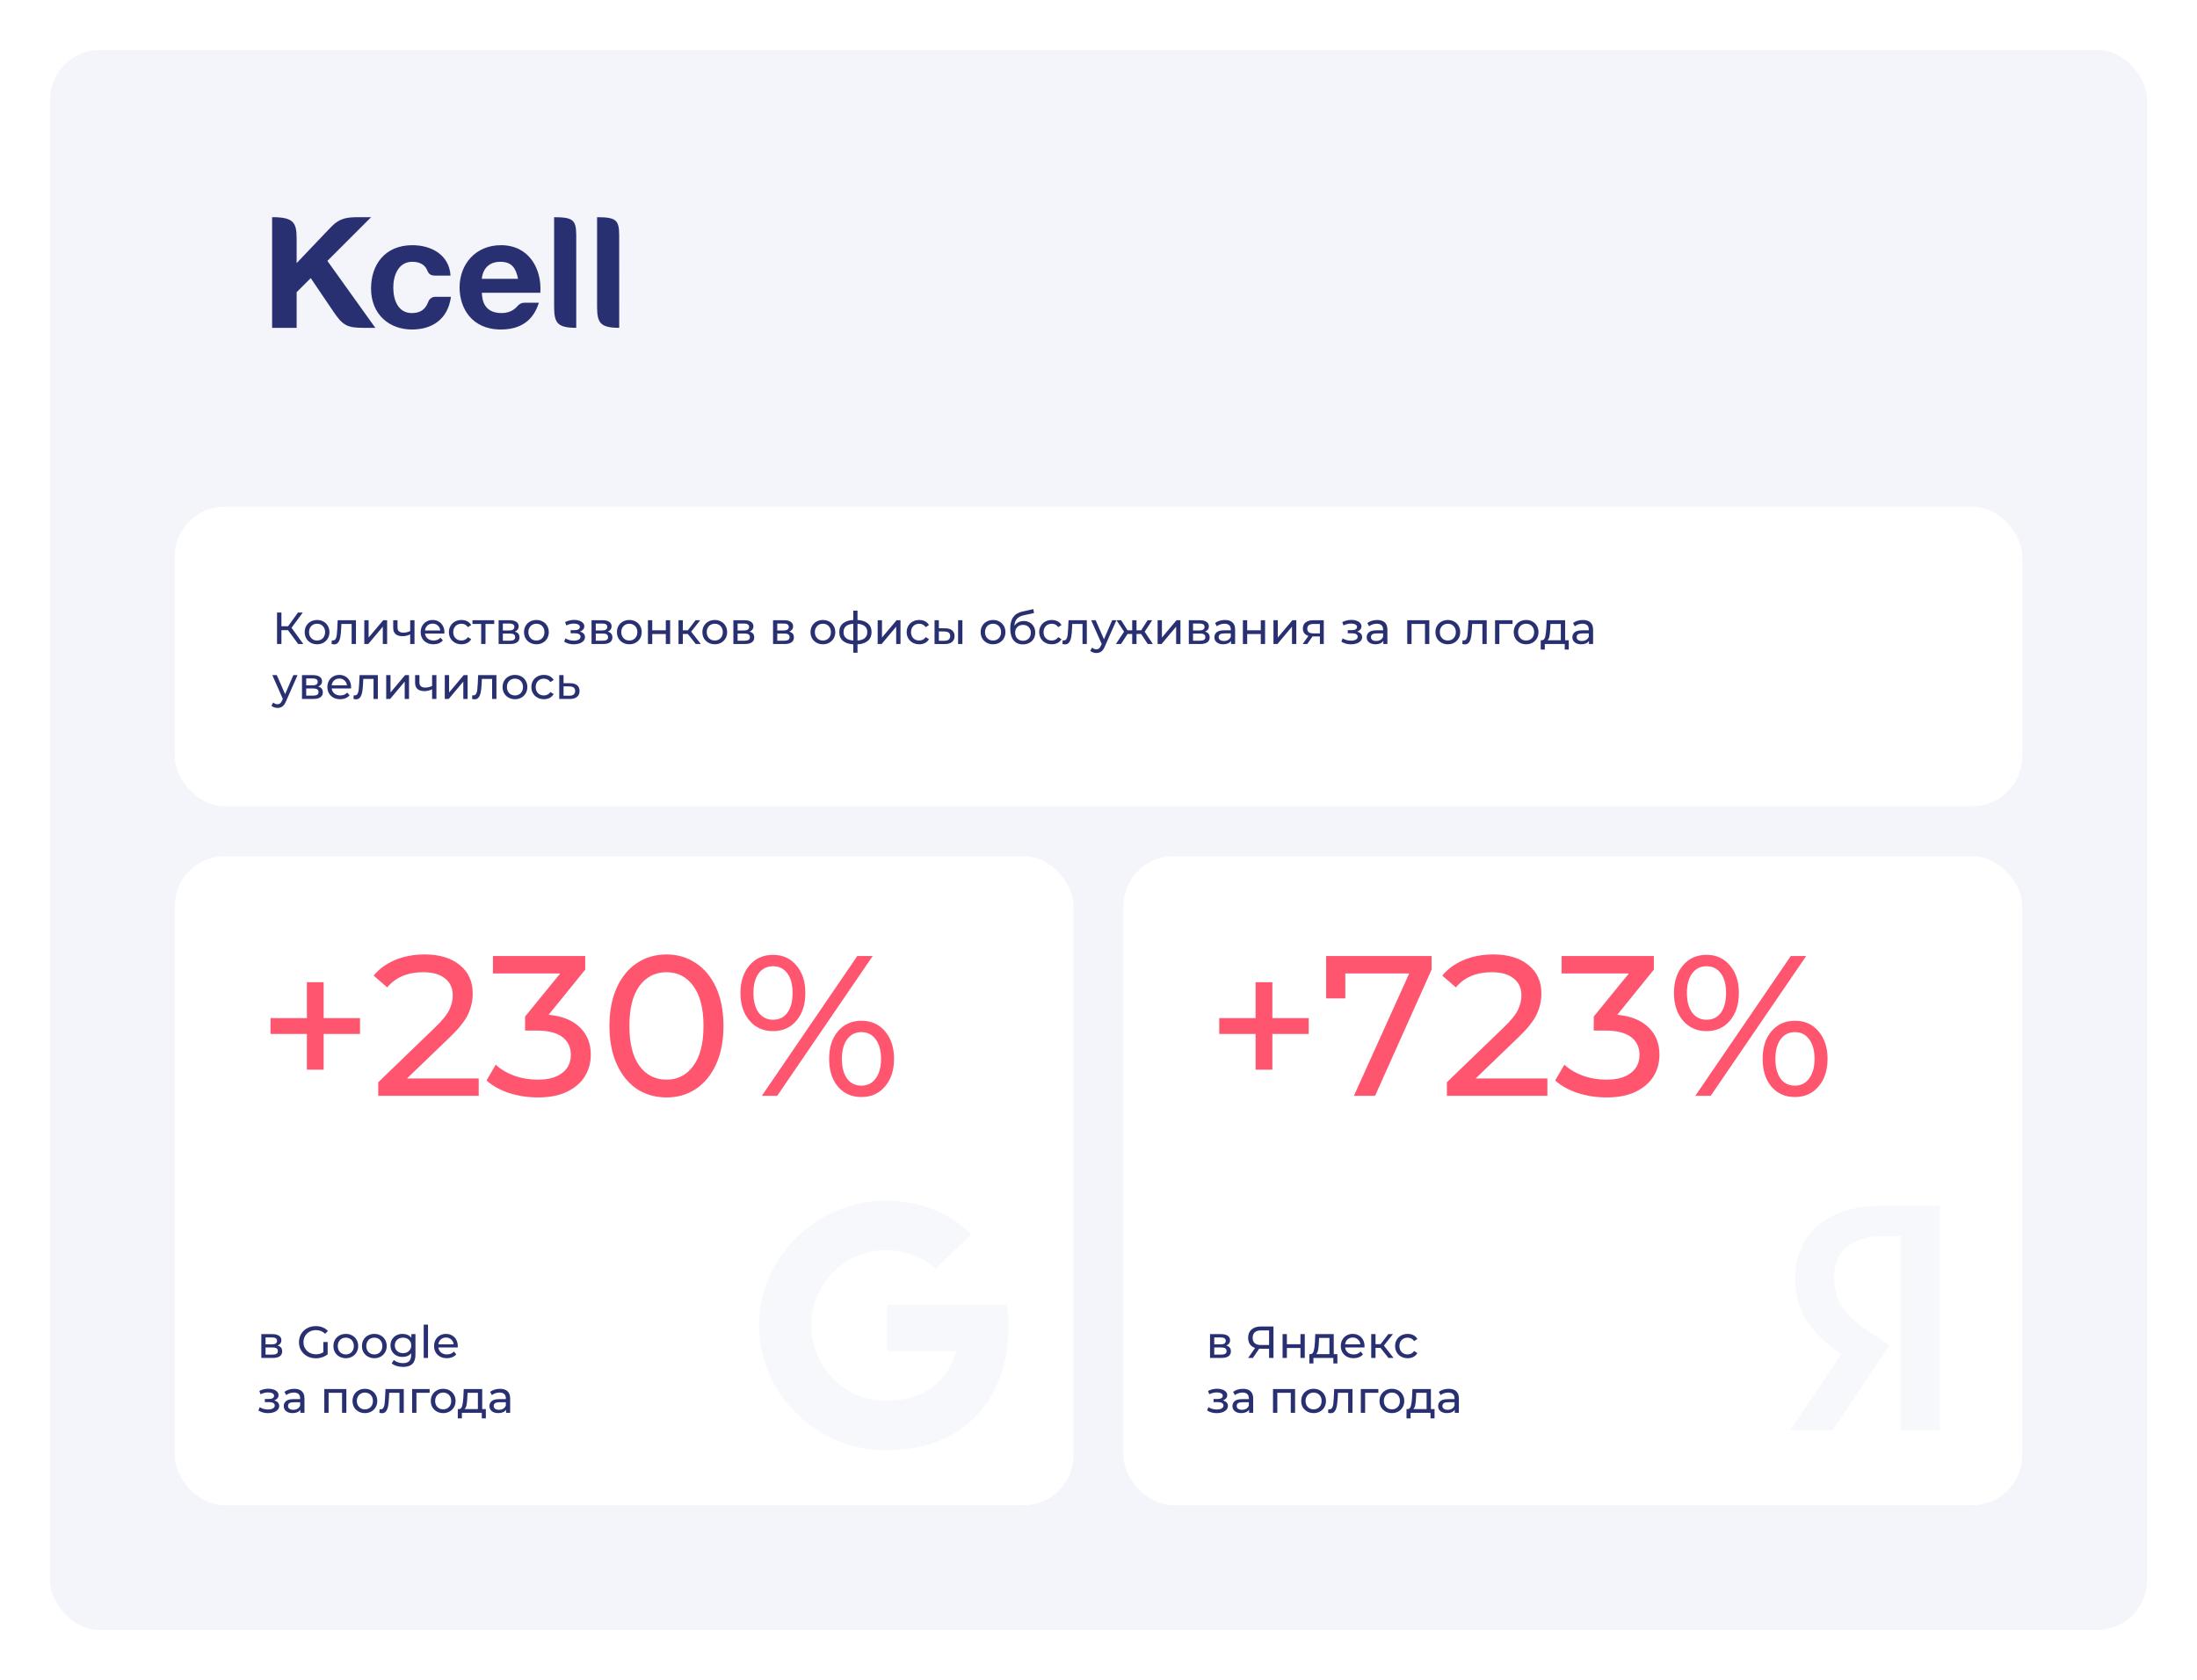 <?xml version="1.0" encoding="UTF-8"?> <svg xmlns="http://www.w3.org/2000/svg" width="880" height="673" viewBox="0 0 880 673" fill="none"><g filter="url(#filter0_d_3998_6159)"><rect x="19" y="19" width="840" height="633" rx="20" fill="#F4F5FA"></rect><rect x="69" y="202" width="740" height="120" rx="20" fill="white"></rect><path d="M114.354 251.456H111.726V257H109.962V244.4H111.726V249.872H114.39L118.35 244.4H120.276L115.776 250.502L120.492 257H118.44L114.354 251.456ZM126.012 257.108C125.064 257.108 124.212 256.898 123.456 256.478C122.7 256.058 122.106 255.482 121.674 254.75C121.254 254.006 121.044 253.166 121.044 252.23C121.044 251.294 121.254 250.46 121.674 249.728C122.106 248.984 122.7 248.408 123.456 248C124.212 247.58 125.064 247.37 126.012 247.37C126.96 247.37 127.806 247.58 128.55 248C129.306 248.408 129.894 248.984 130.314 249.728C130.746 250.46 130.962 251.294 130.962 252.23C130.962 253.166 130.746 254.006 130.314 254.75C129.894 255.482 129.306 256.058 128.55 256.478C127.806 256.898 126.96 257.108 126.012 257.108ZM126.012 255.596C126.624 255.596 127.17 255.458 127.65 255.182C128.142 254.894 128.526 254.498 128.802 253.994C129.078 253.478 129.216 252.89 129.216 252.23C129.216 251.57 129.078 250.988 128.802 250.484C128.526 249.968 128.142 249.572 127.65 249.296C127.17 249.02 126.624 248.882 126.012 248.882C125.4 248.882 124.848 249.02 124.356 249.296C123.876 249.572 123.492 249.968 123.204 250.484C122.928 250.988 122.79 251.57 122.79 252.23C122.79 252.89 122.928 253.478 123.204 253.994C123.492 254.498 123.876 254.894 124.356 255.182C124.848 255.458 125.4 255.596 126.012 255.596ZM141.577 247.46V257H139.849V248.972H135.745L135.637 251.096C135.577 252.38 135.463 253.454 135.295 254.318C135.127 255.17 134.851 255.854 134.467 256.37C134.083 256.886 133.549 257.144 132.865 257.144C132.553 257.144 132.199 257.09 131.803 256.982L131.911 255.524C132.067 255.56 132.211 255.578 132.343 255.578C132.823 255.578 133.183 255.368 133.423 254.948C133.663 254.528 133.819 254.03 133.891 253.454C133.963 252.878 134.029 252.056 134.089 250.988L134.251 247.46H141.577ZM144.918 247.46H146.646V254.408L152.496 247.46H154.062V257H152.334V250.052L146.502 257H144.918V247.46ZM165.03 247.46V257H163.302V253.148C162.27 253.628 161.244 253.868 160.224 253.868C159.036 253.868 158.118 253.592 157.47 253.04C156.822 252.488 156.498 251.66 156.498 250.556V247.46H158.226V250.448C158.226 251.108 158.43 251.606 158.838 251.942C159.258 252.278 159.84 252.446 160.584 252.446C161.424 252.446 162.33 252.236 163.302 251.816V247.46H165.03ZM177.007 252.284C177.007 252.416 176.995 252.59 176.971 252.806H169.231C169.339 253.646 169.705 254.324 170.329 254.84C170.965 255.344 171.751 255.596 172.687 255.596C173.827 255.596 174.745 255.212 175.441 254.444L176.395 255.56C175.963 256.064 175.423 256.448 174.775 256.712C174.139 256.976 173.425 257.108 172.633 257.108C171.625 257.108 170.731 256.904 169.951 256.496C169.171 256.076 168.565 255.494 168.133 254.75C167.713 254.006 167.503 253.166 167.503 252.23C167.503 251.306 167.707 250.472 168.115 249.728C168.535 248.984 169.105 248.408 169.825 248C170.557 247.58 171.379 247.37 172.291 247.37C173.203 247.37 174.013 247.58 174.721 248C175.441 248.408 175.999 248.984 176.395 249.728C176.803 250.472 177.007 251.324 177.007 252.284ZM172.291 248.828C171.463 248.828 170.767 249.08 170.203 249.584C169.651 250.088 169.327 250.748 169.231 251.564H175.351C175.255 250.76 174.925 250.106 174.361 249.602C173.809 249.086 173.119 248.828 172.291 248.828ZM183.846 257.108C182.874 257.108 182.004 256.898 181.236 256.478C180.48 256.058 179.886 255.482 179.454 254.75C179.022 254.006 178.806 253.166 178.806 252.23C178.806 251.294 179.022 250.46 179.454 249.728C179.886 248.984 180.48 248.408 181.236 248C182.004 247.58 182.874 247.37 183.846 247.37C184.71 247.37 185.478 247.544 186.15 247.892C186.834 248.24 187.362 248.744 187.734 249.404L186.42 250.25C186.12 249.794 185.748 249.452 185.304 249.224C184.86 248.996 184.368 248.882 183.828 248.882C183.204 248.882 182.64 249.02 182.136 249.296C181.644 249.572 181.254 249.968 180.966 250.484C180.69 250.988 180.552 251.57 180.552 252.23C180.552 252.902 180.69 253.496 180.966 254.012C181.254 254.516 181.644 254.906 182.136 255.182C182.64 255.458 183.204 255.596 183.828 255.596C184.368 255.596 184.86 255.482 185.304 255.254C185.748 255.026 186.12 254.684 186.42 254.228L187.734 255.056C187.362 255.716 186.834 256.226 186.15 256.586C185.478 256.934 184.71 257.108 183.846 257.108ZM196.958 248.972H193.466V257H191.738V248.972H188.246V247.46H196.958V248.972ZM205.223 252.05C206.459 252.362 207.077 253.136 207.077 254.372C207.077 255.212 206.759 255.86 206.123 256.316C205.499 256.772 204.563 257 203.315 257H198.725V247.46H203.153C204.281 247.46 205.163 247.676 205.799 248.108C206.435 248.528 206.753 249.128 206.753 249.908C206.753 250.412 206.615 250.85 206.339 251.222C206.075 251.582 205.703 251.858 205.223 252.05ZM200.417 251.564H203.009C203.669 251.564 204.167 251.444 204.503 251.204C204.851 250.964 205.025 250.616 205.025 250.16C205.025 249.248 204.353 248.792 203.009 248.792H200.417V251.564ZM203.189 255.668C203.909 255.668 204.449 255.554 204.809 255.326C205.169 255.098 205.349 254.744 205.349 254.264C205.349 253.772 205.181 253.406 204.845 253.166C204.521 252.926 204.005 252.806 203.297 252.806H200.417V255.668H203.189ZM213.867 257.108C212.919 257.108 212.067 256.898 211.311 256.478C210.555 256.058 209.961 255.482 209.529 254.75C209.109 254.006 208.899 253.166 208.899 252.23C208.899 251.294 209.109 250.46 209.529 249.728C209.961 248.984 210.555 248.408 211.311 248C212.067 247.58 212.919 247.37 213.867 247.37C214.815 247.37 215.661 247.58 216.405 248C217.161 248.408 217.749 248.984 218.169 249.728C218.601 250.46 218.817 251.294 218.817 252.23C218.817 253.166 218.601 254.006 218.169 254.75C217.749 255.482 217.161 256.058 216.405 256.478C215.661 256.898 214.815 257.108 213.867 257.108ZM213.867 255.596C214.479 255.596 215.025 255.458 215.505 255.182C215.997 254.894 216.381 254.498 216.657 253.994C216.933 253.478 217.071 252.89 217.071 252.23C217.071 251.57 216.933 250.988 216.657 250.484C216.381 249.968 215.997 249.572 215.505 249.296C215.025 249.02 214.479 248.882 213.867 248.882C213.255 248.882 212.703 249.02 212.211 249.296C211.731 249.572 211.347 249.968 211.059 250.484C210.783 250.988 210.645 251.57 210.645 252.23C210.645 252.89 210.783 253.478 211.059 253.994C211.347 254.498 211.731 254.894 212.211 255.182C212.703 255.458 213.255 255.596 213.867 255.596ZM231.313 252.032C231.949 252.2 232.441 252.47 232.789 252.842C233.137 253.214 233.311 253.676 233.311 254.228C233.311 254.792 233.119 255.296 232.735 255.74C232.351 256.172 231.817 256.514 231.133 256.766C230.461 257.006 229.705 257.126 228.865 257.126C228.157 257.126 227.461 257.036 226.777 256.856C226.105 256.664 225.505 256.394 224.977 256.046L225.499 254.732C225.955 255.02 226.477 255.248 227.065 255.416C227.653 255.572 228.247 255.65 228.847 255.65C229.663 255.65 230.311 255.512 230.791 255.236C231.283 254.948 231.529 254.564 231.529 254.084C231.529 253.64 231.331 253.298 230.935 253.058C230.551 252.818 230.005 252.698 229.297 252.698H227.551V251.456H229.171C229.819 251.456 230.329 251.342 230.701 251.114C231.073 250.886 231.259 250.574 231.259 250.178C231.259 249.746 231.037 249.41 230.593 249.17C230.161 248.93 229.573 248.81 228.829 248.81C227.881 248.81 226.879 249.056 225.823 249.548L225.355 248.216C226.519 247.628 227.737 247.334 229.009 247.334C229.777 247.334 230.467 247.442 231.079 247.658C231.691 247.874 232.171 248.18 232.519 248.576C232.867 248.972 233.041 249.422 233.041 249.926C233.041 250.394 232.885 250.814 232.573 251.186C232.261 251.558 231.841 251.84 231.313 252.032ZM242.436 252.05C243.672 252.362 244.29 253.136 244.29 254.372C244.29 255.212 243.972 255.86 243.336 256.316C242.712 256.772 241.776 257 240.528 257H235.938V247.46H240.366C241.494 247.46 242.376 247.676 243.012 248.108C243.648 248.528 243.966 249.128 243.966 249.908C243.966 250.412 243.828 250.85 243.552 251.222C243.288 251.582 242.916 251.858 242.436 252.05ZM237.63 251.564H240.222C240.882 251.564 241.38 251.444 241.716 251.204C242.064 250.964 242.238 250.616 242.238 250.16C242.238 249.248 241.566 248.792 240.222 248.792H237.63V251.564ZM240.402 255.668C241.122 255.668 241.662 255.554 242.022 255.326C242.382 255.098 242.562 254.744 242.562 254.264C242.562 253.772 242.394 253.406 242.058 253.166C241.734 252.926 241.218 252.806 240.51 252.806H237.63V255.668H240.402ZM251.08 257.108C250.132 257.108 249.28 256.898 248.524 256.478C247.768 256.058 247.174 255.482 246.742 254.75C246.322 254.006 246.112 253.166 246.112 252.23C246.112 251.294 246.322 250.46 246.742 249.728C247.174 248.984 247.768 248.408 248.524 248C249.28 247.58 250.132 247.37 251.08 247.37C252.028 247.37 252.874 247.58 253.618 248C254.374 248.408 254.962 248.984 255.382 249.728C255.814 250.46 256.03 251.294 256.03 252.23C256.03 253.166 255.814 254.006 255.382 254.75C254.962 255.482 254.374 256.058 253.618 256.478C252.874 256.898 252.028 257.108 251.08 257.108ZM251.08 255.596C251.692 255.596 252.238 255.458 252.718 255.182C253.21 254.894 253.594 254.498 253.87 253.994C254.146 253.478 254.284 252.89 254.284 252.23C254.284 251.57 254.146 250.988 253.87 250.484C253.594 249.968 253.21 249.572 252.718 249.296C252.238 249.02 251.692 248.882 251.08 248.882C250.468 248.882 249.916 249.02 249.424 249.296C248.944 249.572 248.56 249.968 248.272 250.484C247.996 250.988 247.858 251.57 247.858 252.23C247.858 252.89 247.996 253.478 248.272 253.994C248.56 254.498 248.944 254.894 249.424 255.182C249.916 255.458 250.468 255.596 251.08 255.596ZM258.526 247.46H260.254V251.51H265.69V247.46H267.418V257H265.69V253.004H260.254V257H258.526V247.46ZM274.486 252.968H272.506V257H270.778V247.46H272.506V251.492H274.522L277.618 247.46H279.472L275.854 252.05L279.724 257H277.69L274.486 252.968ZM285.305 257.108C284.357 257.108 283.505 256.898 282.749 256.478C281.993 256.058 281.399 255.482 280.967 254.75C280.547 254.006 280.337 253.166 280.337 252.23C280.337 251.294 280.547 250.46 280.967 249.728C281.399 248.984 281.993 248.408 282.749 248C283.505 247.58 284.357 247.37 285.305 247.37C286.253 247.37 287.099 247.58 287.843 248C288.599 248.408 289.187 248.984 289.607 249.728C290.039 250.46 290.255 251.294 290.255 252.23C290.255 253.166 290.039 254.006 289.607 254.75C289.187 255.482 288.599 256.058 287.843 256.478C287.099 256.898 286.253 257.108 285.305 257.108ZM285.305 255.596C285.917 255.596 286.463 255.458 286.943 255.182C287.435 254.894 287.819 254.498 288.095 253.994C288.371 253.478 288.509 252.89 288.509 252.23C288.509 251.57 288.371 250.988 288.095 250.484C287.819 249.968 287.435 249.572 286.943 249.296C286.463 249.02 285.917 248.882 285.305 248.882C284.693 248.882 284.141 249.02 283.649 249.296C283.169 249.572 282.785 249.968 282.497 250.484C282.221 250.988 282.083 251.57 282.083 252.23C282.083 252.89 282.221 253.478 282.497 253.994C282.785 254.498 283.169 254.894 283.649 255.182C284.141 255.458 284.693 255.596 285.305 255.596ZM299.248 252.05C300.484 252.362 301.102 253.136 301.102 254.372C301.102 255.212 300.784 255.86 300.148 256.316C299.524 256.772 298.588 257 297.34 257H292.75V247.46H297.178C298.306 247.46 299.188 247.676 299.824 248.108C300.46 248.528 300.778 249.128 300.778 249.908C300.778 250.412 300.64 250.85 300.364 251.222C300.1 251.582 299.728 251.858 299.248 252.05ZM294.442 251.564H297.034C297.694 251.564 298.192 251.444 298.528 251.204C298.876 250.964 299.05 250.616 299.05 250.16C299.05 249.248 298.378 248.792 297.034 248.792H294.442V251.564ZM297.214 255.668C297.934 255.668 298.474 255.554 298.834 255.326C299.194 255.098 299.374 254.744 299.374 254.264C299.374 253.772 299.206 253.406 298.87 253.166C298.546 252.926 298.03 252.806 297.322 252.806H294.442V255.668H297.214ZM315.139 252.05C316.375 252.362 316.993 253.136 316.993 254.372C316.993 255.212 316.675 255.86 316.039 256.316C315.415 256.772 314.479 257 313.231 257H308.641V247.46H313.069C314.197 247.46 315.079 247.676 315.715 248.108C316.351 248.528 316.669 249.128 316.669 249.908C316.669 250.412 316.531 250.85 316.255 251.222C315.991 251.582 315.619 251.858 315.139 252.05ZM310.333 251.564H312.925C313.585 251.564 314.083 251.444 314.419 251.204C314.767 250.964 314.941 250.616 314.941 250.16C314.941 249.248 314.269 248.792 312.925 248.792H310.333V251.564ZM313.105 255.668C313.825 255.668 314.365 255.554 314.725 255.326C315.085 255.098 315.265 254.744 315.265 254.264C315.265 253.772 315.097 253.406 314.761 253.166C314.437 252.926 313.921 252.806 313.213 252.806H310.333V255.668H313.105ZM328.617 257.108C327.669 257.108 326.817 256.898 326.061 256.478C325.305 256.058 324.711 255.482 324.279 254.75C323.859 254.006 323.649 253.166 323.649 252.23C323.649 251.294 323.859 250.46 324.279 249.728C324.711 248.984 325.305 248.408 326.061 248C326.817 247.58 327.669 247.37 328.617 247.37C329.565 247.37 330.411 247.58 331.155 248C331.911 248.408 332.499 248.984 332.919 249.728C333.351 250.46 333.567 251.294 333.567 252.23C333.567 253.166 333.351 254.006 332.919 254.75C332.499 255.482 331.911 256.058 331.155 256.478C330.411 256.898 329.565 257.108 328.617 257.108ZM328.617 255.596C329.229 255.596 329.775 255.458 330.255 255.182C330.747 254.894 331.131 254.498 331.407 253.994C331.683 253.478 331.821 252.89 331.821 252.23C331.821 251.57 331.683 250.988 331.407 250.484C331.131 249.968 330.747 249.572 330.255 249.296C329.775 249.02 329.229 248.882 328.617 248.882C328.005 248.882 327.453 249.02 326.961 249.296C326.481 249.572 326.097 249.968 325.809 250.484C325.533 250.988 325.395 251.57 325.395 252.23C325.395 252.89 325.533 253.478 325.809 253.994C326.097 254.498 326.481 254.894 326.961 255.182C327.453 255.458 328.005 255.596 328.617 255.596ZM348.105 252.212C348.105 253.688 347.613 254.852 346.629 255.704C345.645 256.556 344.259 257.03 342.471 257.126V260.492H340.779V257.126C338.991 257.03 337.605 256.562 336.621 255.722C335.649 254.87 335.163 253.7 335.163 252.212C335.163 250.736 335.649 249.584 336.621 248.756C337.593 247.928 338.979 247.466 340.779 247.37V243.644H342.471V247.37C344.259 247.466 345.645 247.934 346.629 248.774C347.613 249.602 348.105 250.748 348.105 252.212ZM336.873 252.212C336.873 253.232 337.197 254.03 337.845 254.606C338.505 255.182 339.483 255.512 340.779 255.596V248.9C339.471 248.984 338.493 249.308 337.845 249.872C337.197 250.436 336.873 251.216 336.873 252.212ZM342.471 255.614C345.087 255.41 346.395 254.276 346.395 252.212C346.395 251.204 346.065 250.424 345.405 249.872C344.745 249.308 343.767 248.984 342.471 248.9V255.614ZM350.547 247.46H352.275V254.408L358.125 247.46H359.691V257H357.963V250.052L352.131 257H350.547V247.46ZM367.203 257.108C366.231 257.108 365.361 256.898 364.593 256.478C363.837 256.058 363.243 255.482 362.811 254.75C362.379 254.006 362.163 253.166 362.163 252.23C362.163 251.294 362.379 250.46 362.811 249.728C363.243 248.984 363.837 248.408 364.593 248C365.361 247.58 366.231 247.37 367.203 247.37C368.067 247.37 368.835 247.544 369.507 247.892C370.191 248.24 370.719 248.744 371.091 249.404L369.777 250.25C369.477 249.794 369.105 249.452 368.661 249.224C368.217 248.996 367.725 248.882 367.185 248.882C366.561 248.882 365.997 249.02 365.493 249.296C365.001 249.572 364.611 249.968 364.323 250.484C364.047 250.988 363.909 251.57 363.909 252.23C363.909 252.902 364.047 253.496 364.323 254.012C364.611 254.516 365.001 254.906 365.493 255.182C365.997 255.458 366.561 255.596 367.185 255.596C367.725 255.596 368.217 255.482 368.661 255.254C369.105 255.026 369.477 254.684 369.777 254.228L371.091 255.056C370.719 255.716 370.191 256.226 369.507 256.586C368.835 256.934 368.067 257.108 367.203 257.108ZM377.63 250.7C378.83 250.712 379.748 250.988 380.384 251.528C381.02 252.068 381.338 252.83 381.338 253.814C381.338 254.846 380.99 255.644 380.294 256.208C379.61 256.76 378.626 257.03 377.342 257.018L373.328 257V247.46H375.056V250.682L377.63 250.7ZM382.76 247.46H384.488V257H382.76V247.46ZM377.216 255.704C377.996 255.716 378.584 255.56 378.98 255.236C379.388 254.912 379.592 254.432 379.592 253.796C379.592 253.172 379.394 252.716 378.998 252.428C378.602 252.14 378.008 251.99 377.216 251.978L375.056 251.942V255.686L377.216 255.704ZM396.768 257.108C395.82 257.108 394.968 256.898 394.212 256.478C393.456 256.058 392.862 255.482 392.43 254.75C392.01 254.006 391.8 253.166 391.8 252.23C391.8 251.294 392.01 250.46 392.43 249.728C392.862 248.984 393.456 248.408 394.212 248C394.968 247.58 395.82 247.37 396.768 247.37C397.716 247.37 398.562 247.58 399.306 248C400.062 248.408 400.65 248.984 401.07 249.728C401.502 250.46 401.718 251.294 401.718 252.23C401.718 253.166 401.502 254.006 401.07 254.75C400.65 255.482 400.062 256.058 399.306 256.478C398.562 256.898 397.716 257.108 396.768 257.108ZM396.768 255.596C397.38 255.596 397.926 255.458 398.406 255.182C398.898 254.894 399.282 254.498 399.558 253.994C399.834 253.478 399.972 252.89 399.972 252.23C399.972 251.57 399.834 250.988 399.558 250.484C399.282 249.968 398.898 249.572 398.406 249.296C397.926 249.02 397.38 248.882 396.768 248.882C396.156 248.882 395.604 249.02 395.112 249.296C394.632 249.572 394.248 249.968 393.96 250.484C393.684 250.988 393.546 251.57 393.546 252.23C393.546 252.89 393.684 253.478 393.96 253.994C394.248 254.498 394.632 254.894 395.112 255.182C395.604 255.458 396.156 255.596 396.768 255.596ZM409.073 247.784C409.961 247.784 410.753 247.982 411.449 248.378C412.145 248.774 412.685 249.326 413.069 250.034C413.465 250.73 413.663 251.528 413.663 252.428C413.663 253.352 413.453 254.174 413.033 254.894C412.625 255.602 412.043 256.154 411.287 256.55C410.543 256.946 409.691 257.144 408.731 257.144C407.111 257.144 405.857 256.592 404.969 255.488C404.093 254.372 403.655 252.806 403.655 250.79C403.655 248.834 404.057 247.304 404.861 246.2C405.665 245.084 406.895 244.346 408.551 243.986L412.907 243.014L413.159 244.598L409.145 245.462C407.897 245.738 406.967 246.206 406.355 246.866C405.743 247.526 405.395 248.474 405.311 249.71C405.719 249.098 406.247 248.624 406.895 248.288C407.543 247.952 408.269 247.784 409.073 247.784ZM408.767 255.704C409.379 255.704 409.919 255.566 410.387 255.29C410.867 255.014 411.239 254.636 411.503 254.156C411.767 253.664 411.899 253.106 411.899 252.482C411.899 251.534 411.611 250.772 411.035 250.196C410.459 249.62 409.703 249.332 408.767 249.332C407.831 249.332 407.069 249.62 406.481 250.196C405.905 250.772 405.617 251.534 405.617 252.482C405.617 253.106 405.749 253.664 406.013 254.156C406.289 254.636 406.667 255.014 407.147 255.29C407.627 255.566 408.167 255.704 408.767 255.704ZM420.289 257.108C419.317 257.108 418.447 256.898 417.679 256.478C416.923 256.058 416.329 255.482 415.897 254.75C415.465 254.006 415.249 253.166 415.249 252.23C415.249 251.294 415.465 250.46 415.897 249.728C416.329 248.984 416.923 248.408 417.679 248C418.447 247.58 419.317 247.37 420.289 247.37C421.153 247.37 421.921 247.544 422.593 247.892C423.277 248.24 423.805 248.744 424.177 249.404L422.863 250.25C422.563 249.794 422.191 249.452 421.747 249.224C421.303 248.996 420.811 248.882 420.271 248.882C419.647 248.882 419.083 249.02 418.579 249.296C418.087 249.572 417.697 249.968 417.409 250.484C417.133 250.988 416.995 251.57 416.995 252.23C416.995 252.902 417.133 253.496 417.409 254.012C417.697 254.516 418.087 254.906 418.579 255.182C419.083 255.458 419.647 255.596 420.271 255.596C420.811 255.596 421.303 255.482 421.747 255.254C422.191 255.026 422.563 254.684 422.863 254.228L424.177 255.056C423.805 255.716 423.277 256.226 422.593 256.586C421.921 256.934 421.153 257.108 420.289 257.108ZM434.323 247.46V257H432.595V248.972H428.491L428.383 251.096C428.323 252.38 428.209 253.454 428.041 254.318C427.873 255.17 427.597 255.854 427.213 256.37C426.829 256.886 426.295 257.144 425.611 257.144C425.299 257.144 424.945 257.09 424.549 256.982L424.657 255.524C424.813 255.56 424.957 255.578 425.089 255.578C425.569 255.578 425.929 255.368 426.169 254.948C426.409 254.528 426.565 254.03 426.637 253.454C426.709 252.878 426.775 252.056 426.835 250.988L426.997 247.46H434.323ZM446.178 247.46L441.552 257.954C441.144 258.926 440.664 259.61 440.112 260.006C439.572 260.402 438.918 260.6 438.15 260.6C437.682 260.6 437.226 260.522 436.782 260.366C436.35 260.222 435.99 260.006 435.702 259.718L436.44 258.422C436.932 258.89 437.502 259.124 438.15 259.124C438.57 259.124 438.918 259.01 439.194 258.782C439.482 258.566 439.74 258.188 439.968 257.648L440.274 256.982L436.062 247.46H437.862L441.192 255.092L444.486 247.46H446.178ZM456.079 252.968H454.225V257H452.497V252.968H450.643L448.015 257H445.963L449.239 252.068L446.215 247.46H448.051L450.625 251.492H452.497V247.46H454.225V251.492H456.097L458.671 247.46H460.525L457.501 252.086L460.777 257H458.725L456.079 252.968ZM462.678 247.46H464.406V254.408L470.256 247.46H471.822V257H470.094V250.052L464.262 257H462.678V247.46ZM481.674 252.05C482.91 252.362 483.528 253.136 483.528 254.372C483.528 255.212 483.21 255.86 482.574 256.316C481.95 256.772 481.014 257 479.766 257H475.176V247.46H479.604C480.732 247.46 481.614 247.676 482.25 248.108C482.886 248.528 483.204 249.128 483.204 249.908C483.204 250.412 483.066 250.85 482.79 251.222C482.526 251.582 482.154 251.858 481.674 252.05ZM476.868 251.564H479.46C480.12 251.564 480.618 251.444 480.954 251.204C481.302 250.964 481.476 250.616 481.476 250.16C481.476 249.248 480.804 248.792 479.46 248.792H476.868V251.564ZM479.64 255.668C480.36 255.668 480.9 255.554 481.26 255.326C481.62 255.098 481.8 254.744 481.8 254.264C481.8 253.772 481.632 253.406 481.296 253.166C480.972 252.926 480.456 252.806 479.748 252.806H476.868V255.668H479.64ZM489.635 247.37C490.955 247.37 491.963 247.694 492.659 248.342C493.367 248.99 493.721 249.956 493.721 251.24V257H492.083V255.74C491.795 256.184 491.381 256.526 490.841 256.766C490.313 256.994 489.683 257.108 488.951 257.108C487.883 257.108 487.025 256.85 486.377 256.334C485.741 255.818 485.423 255.14 485.423 254.3C485.423 253.46 485.729 252.788 486.341 252.284C486.953 251.768 487.925 251.51 489.257 251.51H491.993V251.168C491.993 250.424 491.777 249.854 491.345 249.458C490.913 249.062 490.277 248.864 489.437 248.864C488.873 248.864 488.321 248.96 487.781 249.152C487.241 249.332 486.785 249.578 486.413 249.89L485.693 248.594C486.185 248.198 486.773 247.898 487.457 247.694C488.141 247.478 488.867 247.37 489.635 247.37ZM489.239 255.776C489.899 255.776 490.469 255.632 490.949 255.344C491.429 255.044 491.777 254.624 491.993 254.084V252.752H489.329C487.865 252.752 487.133 253.244 487.133 254.228C487.133 254.708 487.319 255.086 487.691 255.362C488.063 255.638 488.579 255.776 489.239 255.776ZM496.832 247.46H498.56V251.51H503.996V247.46H505.724V257H503.996V253.004H498.56V257H496.832V247.46ZM509.084 247.46H510.812V254.408L516.662 247.46H518.228V257H516.5V250.052L510.668 257H509.084V247.46ZM529.232 247.46V257H527.684V253.976H524.912H524.714L522.626 257H520.772L523.094 253.742C522.374 253.526 521.822 253.172 521.438 252.68C521.054 252.176 520.862 251.552 520.862 250.808C520.862 249.716 521.234 248.888 521.978 248.324C522.722 247.748 523.748 247.46 525.056 247.46H529.232ZM522.626 250.862C522.626 251.498 522.824 251.972 523.22 252.284C523.628 252.584 524.234 252.734 525.038 252.734H527.684V248.972H525.11C523.454 248.972 522.626 249.602 522.626 250.862ZM542.604 252.032C543.24 252.2 543.732 252.47 544.08 252.842C544.428 253.214 544.602 253.676 544.602 254.228C544.602 254.792 544.41 255.296 544.026 255.74C543.642 256.172 543.108 256.514 542.424 256.766C541.752 257.006 540.996 257.126 540.156 257.126C539.448 257.126 538.752 257.036 538.068 256.856C537.396 256.664 536.796 256.394 536.268 256.046L536.79 254.732C537.246 255.02 537.768 255.248 538.356 255.416C538.944 255.572 539.538 255.65 540.138 255.65C540.954 255.65 541.602 255.512 542.082 255.236C542.574 254.948 542.82 254.564 542.82 254.084C542.82 253.64 542.622 253.298 542.226 253.058C541.842 252.818 541.296 252.698 540.588 252.698H538.842V251.456H540.462C541.11 251.456 541.62 251.342 541.992 251.114C542.364 250.886 542.55 250.574 542.55 250.178C542.55 249.746 542.328 249.41 541.884 249.17C541.452 248.93 540.864 248.81 540.12 248.81C539.172 248.81 538.17 249.056 537.114 249.548L536.646 248.216C537.81 247.628 539.028 247.334 540.3 247.334C541.068 247.334 541.758 247.442 542.37 247.658C542.982 247.874 543.462 248.18 543.81 248.576C544.158 248.972 544.332 249.422 544.332 249.926C544.332 250.394 544.176 250.814 543.864 251.186C543.552 251.558 543.132 251.84 542.604 252.032ZM550.631 247.37C551.951 247.37 552.959 247.694 553.655 248.342C554.363 248.99 554.717 249.956 554.717 251.24V257H553.079V255.74C552.791 256.184 552.377 256.526 551.837 256.766C551.309 256.994 550.679 257.108 549.947 257.108C548.879 257.108 548.021 256.85 547.373 256.334C546.737 255.818 546.419 255.14 546.419 254.3C546.419 253.46 546.725 252.788 547.337 252.284C547.949 251.768 548.921 251.51 550.253 251.51H552.989V251.168C552.989 250.424 552.773 249.854 552.341 249.458C551.909 249.062 551.273 248.864 550.433 248.864C549.869 248.864 549.317 248.96 548.777 249.152C548.237 249.332 547.781 249.578 547.409 249.89L546.689 248.594C547.181 248.198 547.769 247.898 548.453 247.694C549.137 247.478 549.863 247.37 550.631 247.37ZM550.235 255.776C550.895 255.776 551.465 255.632 551.945 255.344C552.425 255.044 552.773 254.624 552.989 254.084V252.752H550.325C548.861 252.752 548.129 253.244 548.129 254.228C548.129 254.708 548.315 255.086 548.687 255.362C549.059 255.638 549.575 255.776 550.235 255.776ZM571.5 247.46V257H569.772V248.972H564.39V257H562.662V247.46H571.5ZM578.93 257.108C577.982 257.108 577.13 256.898 576.374 256.478C575.618 256.058 575.024 255.482 574.592 254.75C574.172 254.006 573.962 253.166 573.962 252.23C573.962 251.294 574.172 250.46 574.592 249.728C575.024 248.984 575.618 248.408 576.374 248C577.13 247.58 577.982 247.37 578.93 247.37C579.878 247.37 580.724 247.58 581.468 248C582.224 248.408 582.812 248.984 583.232 249.728C583.664 250.46 583.88 251.294 583.88 252.23C583.88 253.166 583.664 254.006 583.232 254.75C582.812 255.482 582.224 256.058 581.468 256.478C580.724 256.898 579.878 257.108 578.93 257.108ZM578.93 255.596C579.542 255.596 580.088 255.458 580.568 255.182C581.06 254.894 581.444 254.498 581.72 253.994C581.996 253.478 582.134 252.89 582.134 252.23C582.134 251.57 581.996 250.988 581.72 250.484C581.444 249.968 581.06 249.572 580.568 249.296C580.088 249.02 579.542 248.882 578.93 248.882C578.318 248.882 577.766 249.02 577.274 249.296C576.794 249.572 576.41 249.968 576.122 250.484C575.846 250.988 575.708 251.57 575.708 252.23C575.708 252.89 575.846 253.478 576.122 253.994C576.41 254.498 576.794 254.894 577.274 255.182C577.766 255.458 578.318 255.596 578.93 255.596ZM594.495 247.46V257H592.767V248.972H588.663L588.555 251.096C588.495 252.38 588.381 253.454 588.213 254.318C588.045 255.17 587.769 255.854 587.385 256.37C587.001 256.886 586.467 257.144 585.783 257.144C585.471 257.144 585.117 257.09 584.721 256.982L584.829 255.524C584.985 255.56 585.129 255.578 585.261 255.578C585.741 255.578 586.101 255.368 586.341 254.948C586.581 254.528 586.737 254.03 586.809 253.454C586.881 252.878 586.947 252.056 587.007 250.988L587.169 247.46H594.495ZM604.856 248.972H599.564V257H597.836V247.46H604.856V248.972ZM610.289 257.108C609.341 257.108 608.489 256.898 607.733 256.478C606.977 256.058 606.383 255.482 605.951 254.75C605.531 254.006 605.321 253.166 605.321 252.23C605.321 251.294 605.531 250.46 605.951 249.728C606.383 248.984 606.977 248.408 607.733 248C608.489 247.58 609.341 247.37 610.289 247.37C611.237 247.37 612.083 247.58 612.827 248C613.583 248.408 614.171 248.984 614.591 249.728C615.023 250.46 615.239 251.294 615.239 252.23C615.239 253.166 615.023 254.006 614.591 254.75C614.171 255.482 613.583 256.058 612.827 256.478C612.083 256.898 611.237 257.108 610.289 257.108ZM610.289 255.596C610.901 255.596 611.447 255.458 611.927 255.182C612.419 254.894 612.803 254.498 613.079 253.994C613.355 253.478 613.493 252.89 613.493 252.23C613.493 251.57 613.355 250.988 613.079 250.484C612.803 249.968 612.419 249.572 611.927 249.296C611.447 249.02 610.901 248.882 610.289 248.882C609.677 248.882 609.125 249.02 608.633 249.296C608.153 249.572 607.769 249.968 607.481 250.484C607.205 250.988 607.067 251.57 607.067 252.23C607.067 252.89 607.205 253.478 607.481 253.994C607.769 254.498 608.153 254.894 608.633 255.182C609.125 255.458 609.677 255.596 610.289 255.596ZM627.366 255.488V259.214H625.746V257H617.772V259.214H616.134V255.488H616.638C617.25 255.452 617.67 255.02 617.898 254.192C618.126 253.364 618.282 252.194 618.366 250.682L618.51 247.46H625.908V255.488H627.366ZM619.95 250.808C619.902 252.008 619.8 253.004 619.644 253.796C619.5 254.576 619.23 255.14 618.834 255.488H624.18V248.972H620.04L619.95 250.808ZM633.019 247.37C634.339 247.37 635.347 247.694 636.043 248.342C636.751 248.99 637.105 249.956 637.105 251.24V257H635.467V255.74C635.179 256.184 634.765 256.526 634.225 256.766C633.697 256.994 633.067 257.108 632.335 257.108C631.267 257.108 630.409 256.85 629.761 256.334C629.125 255.818 628.807 255.14 628.807 254.3C628.807 253.46 629.113 252.788 629.725 252.284C630.337 251.768 631.309 251.51 632.641 251.51H635.377V251.168C635.377 250.424 635.161 249.854 634.729 249.458C634.297 249.062 633.661 248.864 632.821 248.864C632.257 248.864 631.705 248.96 631.165 249.152C630.625 249.332 630.169 249.578 629.797 249.89L629.077 248.594C629.569 248.198 630.157 247.898 630.841 247.694C631.525 247.478 632.251 247.37 633.019 247.37ZM632.623 255.776C633.283 255.776 633.853 255.632 634.333 255.344C634.813 255.044 635.161 254.624 635.377 254.084V252.752H632.713C631.249 252.752 630.517 253.244 630.517 254.228C630.517 254.708 630.703 255.086 631.075 255.362C631.447 255.638 631.963 255.776 632.623 255.776ZM118.188 269.46L113.562 279.954C113.154 280.926 112.674 281.61 112.122 282.006C111.582 282.402 110.928 282.6 110.16 282.6C109.692 282.6 109.236 282.522 108.792 282.366C108.36 282.222 108 282.006 107.712 281.718L108.45 280.422C108.942 280.89 109.512 281.124 110.16 281.124C110.58 281.124 110.928 281.01 111.204 280.782C111.492 280.566 111.75 280.188 111.978 279.648L112.284 278.982L108.072 269.46H109.872L113.202 277.092L116.496 269.46H118.188ZM126.455 274.05C127.691 274.362 128.309 275.136 128.309 276.372C128.309 277.212 127.991 277.86 127.355 278.316C126.731 278.772 125.795 279 124.547 279H119.957V269.46H124.385C125.513 269.46 126.395 269.676 127.031 270.108C127.667 270.528 127.985 271.128 127.985 271.908C127.985 272.412 127.847 272.85 127.571 273.222C127.307 273.582 126.935 273.858 126.455 274.05ZM121.649 273.564H124.241C124.901 273.564 125.399 273.444 125.735 273.204C126.083 272.964 126.257 272.616 126.257 272.16C126.257 271.248 125.585 270.792 124.241 270.792H121.649V273.564ZM124.421 277.668C125.141 277.668 125.681 277.554 126.041 277.326C126.401 277.098 126.581 276.744 126.581 276.264C126.581 275.772 126.413 275.406 126.077 275.166C125.753 274.926 125.237 274.806 124.529 274.806H121.649V277.668H124.421ZM139.636 274.284C139.636 274.416 139.624 274.59 139.6 274.806H131.86C131.968 275.646 132.334 276.324 132.958 276.84C133.594 277.344 134.38 277.596 135.316 277.596C136.456 277.596 137.374 277.212 138.07 276.444L139.024 277.56C138.592 278.064 138.052 278.448 137.404 278.712C136.768 278.976 136.054 279.108 135.262 279.108C134.254 279.108 133.36 278.904 132.58 278.496C131.8 278.076 131.194 277.494 130.762 276.75C130.342 276.006 130.132 275.166 130.132 274.23C130.132 273.306 130.336 272.472 130.744 271.728C131.164 270.984 131.734 270.408 132.454 270C133.186 269.58 134.008 269.37 134.92 269.37C135.832 269.37 136.642 269.58 137.35 270C138.07 270.408 138.628 270.984 139.024 271.728C139.432 272.472 139.636 273.324 139.636 274.284ZM134.92 270.828C134.092 270.828 133.396 271.08 132.832 271.584C132.28 272.088 131.956 272.748 131.86 273.564H137.98C137.884 272.76 137.554 272.106 136.99 271.602C136.438 271.086 135.748 270.828 134.92 270.828ZM150.348 269.46V279H148.62V270.972H144.516L144.408 273.096C144.348 274.38 144.234 275.454 144.066 276.318C143.898 277.17 143.622 277.854 143.238 278.37C142.854 278.886 142.32 279.144 141.636 279.144C141.324 279.144 140.97 279.09 140.574 278.982L140.682 277.524C140.838 277.56 140.982 277.578 141.114 277.578C141.594 277.578 141.954 277.368 142.194 276.948C142.434 276.528 142.59 276.03 142.662 275.454C142.734 274.878 142.8 274.056 142.86 272.988L143.022 269.46H150.348ZM153.69 269.46H155.418V276.408L161.268 269.46H162.834V279H161.106V272.052L155.274 279H153.69V269.46ZM173.802 269.46V279H172.074V275.148C171.042 275.628 170.016 275.868 168.996 275.868C167.808 275.868 166.89 275.592 166.242 275.04C165.594 274.488 165.27 273.66 165.27 272.556V269.46H166.998V272.448C166.998 273.108 167.202 273.606 167.61 273.942C168.03 274.278 168.612 274.446 169.356 274.446C170.196 274.446 171.102 274.236 172.074 273.816V269.46H173.802ZM177.156 269.46H178.884V276.408L184.734 269.46H186.3V279H184.572V272.052L178.74 279H177.156V269.46ZM197.844 269.46V279H196.116V270.972H192.012L191.904 273.096C191.844 274.38 191.73 275.454 191.562 276.318C191.394 277.17 191.118 277.854 190.734 278.37C190.35 278.886 189.816 279.144 189.132 279.144C188.82 279.144 188.466 279.09 188.07 278.982L188.178 277.524C188.334 277.56 188.478 277.578 188.61 277.578C189.09 277.578 189.45 277.368 189.69 276.948C189.93 276.528 190.086 276.03 190.158 275.454C190.23 274.878 190.296 274.056 190.356 272.988L190.518 269.46H197.844ZM205.272 279.108C204.324 279.108 203.472 278.898 202.716 278.478C201.96 278.058 201.366 277.482 200.934 276.75C200.514 276.006 200.304 275.166 200.304 274.23C200.304 273.294 200.514 272.46 200.934 271.728C201.366 270.984 201.96 270.408 202.716 270C203.472 269.58 204.324 269.37 205.272 269.37C206.22 269.37 207.066 269.58 207.81 270C208.566 270.408 209.154 270.984 209.574 271.728C210.006 272.46 210.222 273.294 210.222 274.23C210.222 275.166 210.006 276.006 209.574 276.75C209.154 277.482 208.566 278.058 207.81 278.478C207.066 278.898 206.22 279.108 205.272 279.108ZM205.272 277.596C205.884 277.596 206.43 277.458 206.91 277.182C207.402 276.894 207.786 276.498 208.062 275.994C208.338 275.478 208.476 274.89 208.476 274.23C208.476 273.57 208.338 272.988 208.062 272.484C207.786 271.968 207.402 271.572 206.91 271.296C206.43 271.02 205.884 270.882 205.272 270.882C204.66 270.882 204.108 271.02 203.616 271.296C203.136 271.572 202.752 271.968 202.464 272.484C202.188 272.988 202.05 273.57 202.05 274.23C202.05 274.89 202.188 275.478 202.464 275.994C202.752 276.498 203.136 276.894 203.616 277.182C204.108 277.458 204.66 277.596 205.272 277.596ZM216.875 279.108C215.903 279.108 215.033 278.898 214.265 278.478C213.509 278.058 212.915 277.482 212.483 276.75C212.051 276.006 211.835 275.166 211.835 274.23C211.835 273.294 212.051 272.46 212.483 271.728C212.915 270.984 213.509 270.408 214.265 270C215.033 269.58 215.903 269.37 216.875 269.37C217.739 269.37 218.507 269.544 219.179 269.892C219.863 270.24 220.391 270.744 220.763 271.404L219.449 272.25C219.149 271.794 218.777 271.452 218.333 271.224C217.889 270.996 217.397 270.882 216.857 270.882C216.233 270.882 215.669 271.02 215.165 271.296C214.673 271.572 214.283 271.968 213.995 272.484C213.719 272.988 213.581 273.57 213.581 274.23C213.581 274.902 213.719 275.496 213.995 276.012C214.283 276.516 214.673 276.906 215.165 277.182C215.669 277.458 216.233 277.596 216.857 277.596C217.397 277.596 217.889 277.482 218.333 277.254C218.777 277.026 219.149 276.684 219.449 276.228L220.763 277.056C220.391 277.716 219.863 278.226 219.179 278.586C218.507 278.934 217.739 279.108 216.875 279.108ZM227.41 272.7C228.622 272.712 229.546 272.988 230.182 273.528C230.818 274.068 231.136 274.83 231.136 275.814C231.136 276.846 230.788 277.644 230.092 278.208C229.408 278.76 228.424 279.03 227.14 279.018L223 279V269.46H224.728V272.682L227.41 272.7ZM226.996 277.704C227.776 277.716 228.364 277.56 228.76 277.236C229.168 276.912 229.372 276.432 229.372 275.796C229.372 275.172 229.174 274.716 228.778 274.428C228.394 274.14 227.8 273.99 226.996 273.978L224.728 273.942V277.686L226.996 277.704Z" fill="#293071"></path><path d="M192.005 110.706C192.005 110.063 192.525 103.873 199.421 103.873C203.992 103.873 205.643 106.433 206.509 110.706H192.005ZM199.666 97.225C189.397 97.225 183.084 104.934 183.084 114.17C183.084 122.149 187.708 131 199.666 131C210.518 131 213.602 124.115 214.858 120.265H209.199C207.895 120.265 206.947 120.774 206.062 121.854C205.691 122.273 203.795 124.419 199.984 124.419C192.265 124.419 192.155 118.362 192.005 116.292H215.426C216.085 106.994 211.114 97.225 199.666 97.225Z" fill="#293071"></path><path d="M220.951 86.014V122.135C221.018 128.221 222.149 130.334 229.815 130.334L229.81 93.137C229.747 87.151 228.573 86.014 220.95 86.014" fill="#293071"></path><path d="M238.159 86.014V122.135C238.226 128.221 239.362 130.334 247.023 130.334L247.013 93.137C246.955 87.151 245.786 86.014 238.159 86.014" fill="#293071"></path><path d="M173.33 117.905C173.33 117.905 171.299 117.834 170.519 119.946C169.413 122.954 167.387 124.419 163.936 124.419C158.571 124.419 156.53 119.366 156.53 114.174C156.53 109.245 158.629 103.873 164.129 103.873C167.56 103.873 169.379 105.39 170.158 107.36C170.582 108.431 171.212 109.402 173.18 109.402H179.451C178.974 101.113 171.766 97.225 164.182 97.225C153.008 97.225 147.618 105.238 147.618 114.555C147.618 124.985 154.938 131 163.994 131C171.915 131 178.387 127.07 179.629 117.905H173.33Z" fill="#293071"></path><path d="M108 130.334H117.817V116.063L123.461 110.406C123.461 110.406 128.914 118.414 132.576 123.872C136.252 129.315 138.013 130.334 144.577 130.334H149.336L130.131 103.516L147.638 86.014H142.84C138.196 86.014 135.189 86.181 131.498 90.045C127.788 93.894 117.817 104.391 117.817 104.391V94.632C117.802 88.203 116.691 86 108 86V130.334Z" fill="#293071"></path><g clip-path="url(#clip0_3998_6159)"><rect x="69" y="342" width="360" height="260" rx="20" fill="white"></rect><path d="M388.245 568.047C380.168 575.501 368.709 580 353.705 580C334.45 580 317.069 568.803 308.542 552.479L325.469 539.496C329.391 551.503 340.551 560.165 353.705 560.165C361.067 560.165 367.015 558.369 371.6 555.28L388.245 568.047Z" fill="#F7F8FB"></path><path d="M323.965 530C323.965 533.318 324.493 536.511 325.469 539.497L308.542 552.48C305.013 545.722 303 538.085 303 530C303 521.916 305.013 514.279 308.543 507.521L325.469 520.505C324.493 523.49 323.965 526.682 323.965 530Z" fill="#F7F8FB"></path><path d="M388.133 493.408L373.761 507.255C368.653 502.634 361.767 499.835 353.705 499.835C340.55 499.835 329.391 508.497 325.469 520.504L308.543 507.521C317.069 491.197 334.45 480 353.705 480C367.702 480 379.558 485.089 388.133 493.408Z" fill="#F7F8FB"></path><path d="M403 530C403 533.528 402.742 536.971 402.221 540.292C400.494 551.313 395.881 561.001 388.245 568.047L371.6 555.28C376.861 551.735 380.33 546.486 382.085 540.292H354.382V521.768H402.395C402.794 524.447 403 527.196 403 530Z" fill="#F7F8FB"></path></g><g clip-path="url(#clip1_3998_6159)"><rect x="449" y="342" width="360" height="260" rx="20" fill="white"></rect><path d="M776 572H760.285V494.173H753.273C740.417 494.173 733.664 500.646 733.664 510.23C733.664 521.106 738.339 526.157 747.947 532.633L755.869 537.943L733.013 572H716L736.519 541.569C724.702 533.15 718.078 524.992 718.078 511.137C718.078 493.783 730.157 482 753.143 482H776V572Z" fill="#F7F8FB"></path></g><path d="M143.2 413.2H128.64V427.52H121.92V413.2H107.36V406.88H121.92V392.48H128.64V406.88H143.2V413.2ZM190.747 431.04V438H150.507V432.56L173.307 410.56C176.08 407.893 177.947 405.6 178.907 403.68C179.867 401.707 180.347 399.733 180.347 397.76C180.347 394.827 179.307 392.56 177.227 390.96C175.2 389.307 172.267 388.48 168.427 388.48C162.24 388.48 157.467 390.507 154.107 394.56L148.667 389.84C150.854 387.173 153.707 385.093 157.227 383.6C160.8 382.107 164.774 381.36 169.147 381.36C175.014 381.36 179.68 382.773 183.147 385.6C186.614 388.373 188.347 392.16 188.347 396.96C188.347 399.947 187.707 402.773 186.427 405.44C185.147 408.107 182.72 411.147 179.147 414.56L162.027 431.04H190.747ZM218.764 405.52C224.258 406.053 228.444 407.76 231.324 410.64C234.204 413.467 235.644 417.093 235.644 421.52C235.644 424.72 234.844 427.627 233.244 430.24C231.644 432.8 229.244 434.853 226.044 436.4C222.898 437.893 219.031 438.64 214.444 438.64C210.444 438.64 206.604 438.053 202.924 436.88C199.244 435.653 196.231 433.973 193.884 431.84L197.564 425.52C199.484 427.333 201.938 428.8 204.924 429.92C207.911 430.987 211.084 431.52 214.444 431.52C218.604 431.52 221.831 430.64 224.124 428.88C226.471 427.12 227.644 424.693 227.644 421.6C227.644 418.507 226.498 416.107 224.204 414.4C221.911 412.693 218.444 411.84 213.804 411.84H209.324V406.24L223.404 388.96H196.444V382H233.404V387.44L218.764 405.52ZM265.986 438.64C261.559 438.64 257.612 437.52 254.146 435.28C250.732 432.987 248.039 429.68 246.066 425.36C244.092 421.04 243.106 415.92 243.106 410C243.106 404.08 244.092 398.96 246.066 394.64C248.039 390.32 250.732 387.04 254.146 384.8C257.612 382.507 261.559 381.36 265.986 381.36C270.359 381.36 274.252 382.507 277.666 384.8C281.132 387.04 283.852 390.32 285.826 394.64C287.799 398.96 288.786 404.08 288.786 410C288.786 415.92 287.799 421.04 285.826 425.36C283.852 429.68 281.132 432.987 277.666 435.28C274.252 437.52 270.359 438.64 265.986 438.64ZM265.986 431.52C270.466 431.52 274.039 429.68 276.706 426C279.426 422.32 280.786 416.987 280.786 410C280.786 403.013 279.426 397.68 276.706 394C274.039 390.32 270.466 388.48 265.986 388.48C261.452 388.48 257.826 390.32 255.106 394C252.439 397.68 251.106 403.013 251.106 410C251.106 416.987 252.439 422.32 255.106 426C257.826 429.68 261.452 431.52 265.986 431.52ZM308.625 412.08C304.732 412.08 301.585 410.667 299.185 407.84C296.785 405.013 295.585 401.333 295.585 396.8C295.585 392.267 296.785 388.587 299.185 385.76C301.585 382.933 304.732 381.52 308.625 381.52C312.518 381.52 315.638 382.933 317.985 385.76C320.385 388.533 321.585 392.213 321.585 396.8C321.585 401.387 320.385 405.093 317.985 407.92C315.638 410.693 312.518 412.08 308.625 412.08ZM342.385 382H348.545L310.305 438H304.145L342.385 382ZM308.625 407.52C311.078 407.52 312.998 406.587 314.385 404.72C315.772 402.8 316.465 400.16 316.465 396.8C316.465 393.44 315.772 390.827 314.385 388.96C312.998 387.04 311.078 386.08 308.625 386.08C306.225 386.08 304.305 387.04 302.865 388.96C301.478 390.88 300.785 393.493 300.785 396.8C300.785 400.107 301.478 402.72 302.865 404.64C304.305 406.56 306.225 407.52 308.625 407.52ZM344.065 438.48C340.172 438.48 337.025 437.093 334.625 434.32C332.278 431.493 331.105 427.787 331.105 423.2C331.105 418.613 332.278 414.933 334.625 412.16C337.025 409.333 340.172 407.92 344.065 407.92C347.958 407.92 351.105 409.333 353.505 412.16C355.905 414.987 357.105 418.667 357.105 423.2C357.105 427.733 355.905 431.413 353.505 434.24C351.105 437.067 347.958 438.48 344.065 438.48ZM344.065 433.92C346.465 433.92 348.358 432.96 349.745 431.04C351.185 429.12 351.905 426.507 351.905 423.2C351.905 419.893 351.185 417.28 349.745 415.36C348.358 413.44 346.465 412.48 344.065 412.48C341.612 412.48 339.692 413.44 338.305 415.36C336.918 417.227 336.225 419.84 336.225 423.2C336.225 426.56 336.918 429.2 338.305 431.12C339.692 432.987 341.612 433.92 344.065 433.92Z" fill="#FF556E"></path><path d="M110.172 538.05C111.408 538.362 112.026 539.136 112.026 540.372C112.026 541.212 111.708 541.86 111.072 542.316C110.448 542.772 109.512 543 108.264 543H103.674V533.46H108.102C109.23 533.46 110.112 533.676 110.748 534.108C111.384 534.528 111.702 535.128 111.702 535.908C111.702 536.412 111.564 536.85 111.288 537.222C111.024 537.582 110.652 537.858 110.172 538.05ZM105.366 537.564H107.958C108.618 537.564 109.116 537.444 109.452 537.204C109.8 536.964 109.974 536.616 109.974 536.16C109.974 535.248 109.302 534.792 107.958 534.792H105.366V537.564ZM108.138 541.668C108.858 541.668 109.398 541.554 109.758 541.326C110.118 541.098 110.298 540.744 110.298 540.264C110.298 539.772 110.13 539.406 109.794 539.166C109.47 538.926 108.954 538.806 108.246 538.806H105.366V541.668H108.138ZM128.511 536.628H130.239V541.542C129.615 542.058 128.889 542.454 128.061 542.73C127.233 543.006 126.369 543.144 125.469 543.144C124.197 543.144 123.051 542.868 122.031 542.316C121.011 541.752 120.207 540.984 119.619 540.012C119.043 539.028 118.755 537.924 118.755 536.7C118.755 535.476 119.043 534.372 119.619 533.388C120.207 532.404 121.011 531.636 122.031 531.084C123.063 530.532 124.221 530.256 125.505 530.256C126.513 530.256 127.425 530.424 128.241 530.76C129.069 531.084 129.771 531.564 130.347 532.2L129.231 533.316C128.223 532.344 127.005 531.858 125.577 531.858C124.617 531.858 123.753 532.068 122.985 532.488C122.229 532.896 121.635 533.472 121.203 534.216C120.771 534.948 120.555 535.776 120.555 536.7C120.555 537.612 120.771 538.44 121.203 539.184C121.635 539.916 122.229 540.492 122.985 540.912C123.753 541.332 124.611 541.542 125.559 541.542C126.687 541.542 127.671 541.272 128.511 540.732V536.628ZM137.519 543.108C136.571 543.108 135.719 542.898 134.963 542.478C134.207 542.058 133.613 541.482 133.181 540.75C132.761 540.006 132.551 539.166 132.551 538.23C132.551 537.294 132.761 536.46 133.181 535.728C133.613 534.984 134.207 534.408 134.963 534C135.719 533.58 136.571 533.37 137.519 533.37C138.467 533.37 139.313 533.58 140.057 534C140.813 534.408 141.401 534.984 141.821 535.728C142.253 536.46 142.469 537.294 142.469 538.23C142.469 539.166 142.253 540.006 141.821 540.75C141.401 541.482 140.813 542.058 140.057 542.478C139.313 542.898 138.467 543.108 137.519 543.108ZM137.519 541.596C138.131 541.596 138.677 541.458 139.157 541.182C139.649 540.894 140.033 540.498 140.309 539.994C140.585 539.478 140.723 538.89 140.723 538.23C140.723 537.57 140.585 536.988 140.309 536.484C140.033 535.968 139.649 535.572 139.157 535.296C138.677 535.02 138.131 534.882 137.519 534.882C136.907 534.882 136.355 535.02 135.863 535.296C135.383 535.572 134.999 535.968 134.711 536.484C134.435 536.988 134.297 537.57 134.297 538.23C134.297 538.89 134.435 539.478 134.711 539.994C134.999 540.498 135.383 540.894 135.863 541.182C136.355 541.458 136.907 541.596 137.519 541.596ZM148.945 543.108C147.997 543.108 147.145 542.898 146.389 542.478C145.633 542.058 145.039 541.482 144.607 540.75C144.187 540.006 143.977 539.166 143.977 538.23C143.977 537.294 144.187 536.46 144.607 535.728C145.039 534.984 145.633 534.408 146.389 534C147.145 533.58 147.997 533.37 148.945 533.37C149.893 533.37 150.739 533.58 151.483 534C152.239 534.408 152.827 534.984 153.247 535.728C153.679 536.46 153.895 537.294 153.895 538.23C153.895 539.166 153.679 540.006 153.247 540.75C152.827 541.482 152.239 542.058 151.483 542.478C150.739 542.898 149.893 543.108 148.945 543.108ZM148.945 541.596C149.557 541.596 150.103 541.458 150.583 541.182C151.075 540.894 151.459 540.498 151.735 539.994C152.011 539.478 152.149 538.89 152.149 538.23C152.149 537.57 152.011 536.988 151.735 536.484C151.459 535.968 151.075 535.572 150.583 535.296C150.103 535.02 149.557 534.882 148.945 534.882C148.333 534.882 147.781 535.02 147.289 535.296C146.809 535.572 146.425 535.968 146.137 536.484C145.861 536.988 145.723 537.57 145.723 538.23C145.723 538.89 145.861 539.478 146.137 539.994C146.425 540.498 146.809 540.894 147.289 541.182C147.781 541.458 148.333 541.596 148.945 541.596ZM165.41 533.46V541.704C165.41 543.372 164.996 544.602 164.168 545.394C163.34 546.198 162.104 546.6 160.46 546.6C159.56 546.6 158.702 546.474 157.886 546.222C157.07 545.982 156.41 545.634 155.906 545.178L156.734 543.846C157.178 544.23 157.724 544.53 158.372 544.746C159.032 544.974 159.71 545.088 160.406 545.088C161.522 545.088 162.344 544.824 162.872 544.296C163.412 543.768 163.682 542.964 163.682 541.884V541.128C163.274 541.62 162.77 541.992 162.17 542.244C161.582 542.484 160.94 542.604 160.244 542.604C159.332 542.604 158.504 542.412 157.76 542.028C157.028 541.632 156.452 541.086 156.032 540.39C155.612 539.682 155.402 538.878 155.402 537.978C155.402 537.078 155.612 536.28 156.032 535.584C156.452 534.876 157.028 534.33 157.76 533.946C158.504 533.562 159.332 533.37 160.244 533.37C160.964 533.37 161.63 533.502 162.242 533.766C162.866 534.03 163.376 534.42 163.772 534.936V533.46H165.41ZM160.442 541.092C161.066 541.092 161.624 540.96 162.116 540.696C162.62 540.432 163.01 540.066 163.286 539.598C163.574 539.118 163.718 538.578 163.718 537.978C163.718 537.054 163.412 536.31 162.8 535.746C162.188 535.17 161.402 534.882 160.442 534.882C159.47 534.882 158.678 535.17 158.066 535.746C157.454 536.31 157.148 537.054 157.148 537.978C157.148 538.578 157.286 539.118 157.562 539.598C157.85 540.066 158.24 540.432 158.732 540.696C159.236 540.96 159.806 541.092 160.442 541.092ZM168.712 529.644H170.44V543H168.712V529.644ZM182.362 538.284C182.362 538.416 182.35 538.59 182.326 538.806H174.586C174.694 539.646 175.06 540.324 175.684 540.84C176.32 541.344 177.106 541.596 178.042 541.596C179.182 541.596 180.1 541.212 180.796 540.444L181.75 541.56C181.318 542.064 180.778 542.448 180.13 542.712C179.494 542.976 178.78 543.108 177.988 543.108C176.98 543.108 176.086 542.904 175.306 542.496C174.526 542.076 173.92 541.494 173.488 540.75C173.068 540.006 172.858 539.166 172.858 538.23C172.858 537.306 173.062 536.472 173.47 535.728C173.89 534.984 174.46 534.408 175.18 534C175.912 533.58 176.734 533.37 177.646 533.37C178.558 533.37 179.368 533.58 180.076 534C180.796 534.408 181.354 534.984 181.75 535.728C182.158 536.472 182.362 537.324 182.362 538.284ZM177.646 534.828C176.818 534.828 176.122 535.08 175.558 535.584C175.006 536.088 174.682 536.748 174.586 537.564H180.706C180.61 536.76 180.28 536.106 179.716 535.602C179.164 535.086 178.474 534.828 177.646 534.828ZM108.84 560.032C109.476 560.2 109.968 560.47 110.316 560.842C110.664 561.214 110.838 561.676 110.838 562.228C110.838 562.792 110.646 563.296 110.262 563.74C109.878 564.172 109.344 564.514 108.66 564.766C107.988 565.006 107.232 565.126 106.392 565.126C105.684 565.126 104.988 565.036 104.304 564.856C103.632 564.664 103.032 564.394 102.504 564.046L103.026 562.732C103.482 563.02 104.004 563.248 104.592 563.416C105.18 563.572 105.774 563.65 106.374 563.65C107.19 563.65 107.838 563.512 108.318 563.236C108.81 562.948 109.056 562.564 109.056 562.084C109.056 561.64 108.858 561.298 108.462 561.058C108.078 560.818 107.532 560.698 106.824 560.698H105.078V559.456H106.698C107.346 559.456 107.856 559.342 108.228 559.114C108.6 558.886 108.786 558.574 108.786 558.178C108.786 557.746 108.564 557.41 108.12 557.17C107.688 556.93 107.1 556.81 106.356 556.81C105.408 556.81 104.406 557.056 103.35 557.548L102.882 556.216C104.046 555.628 105.264 555.334 106.536 555.334C107.304 555.334 107.994 555.442 108.606 555.658C109.218 555.874 109.698 556.18 110.046 556.576C110.394 556.972 110.568 557.422 110.568 557.926C110.568 558.394 110.412 558.814 110.1 559.186C109.788 559.558 109.368 559.84 108.84 560.032ZM116.867 555.37C118.187 555.37 119.195 555.694 119.891 556.342C120.599 556.99 120.953 557.956 120.953 559.24V565H119.315V563.74C119.027 564.184 118.613 564.526 118.073 564.766C117.545 564.994 116.915 565.108 116.183 565.108C115.115 565.108 114.257 564.85 113.609 564.334C112.973 563.818 112.655 563.14 112.655 562.3C112.655 561.46 112.961 560.788 113.573 560.284C114.185 559.768 115.157 559.51 116.489 559.51H119.225V559.168C119.225 558.424 119.009 557.854 118.577 557.458C118.145 557.062 117.509 556.864 116.669 556.864C116.105 556.864 115.553 556.96 115.013 557.152C114.473 557.332 114.017 557.578 113.645 557.89L112.925 556.594C113.417 556.198 114.005 555.898 114.689 555.694C115.373 555.478 116.099 555.37 116.867 555.37ZM116.471 563.776C117.131 563.776 117.701 563.632 118.181 563.344C118.661 563.044 119.009 562.624 119.225 562.084V560.752H116.561C115.097 560.752 114.365 561.244 114.365 562.228C114.365 562.708 114.551 563.086 114.923 563.362C115.295 563.638 115.811 563.776 116.471 563.776ZM137.737 555.46V565H136.009V556.972H130.627V565H128.899V555.46H137.737ZM145.166 565.108C144.218 565.108 143.366 564.898 142.61 564.478C141.854 564.058 141.26 563.482 140.828 562.75C140.408 562.006 140.198 561.166 140.198 560.23C140.198 559.294 140.408 558.46 140.828 557.728C141.26 556.984 141.854 556.408 142.61 556C143.366 555.58 144.218 555.37 145.166 555.37C146.114 555.37 146.96 555.58 147.704 556C148.46 556.408 149.048 556.984 149.468 557.728C149.9 558.46 150.116 559.294 150.116 560.23C150.116 561.166 149.9 562.006 149.468 562.75C149.048 563.482 148.46 564.058 147.704 564.478C146.96 564.898 146.114 565.108 145.166 565.108ZM145.166 563.596C145.778 563.596 146.324 563.458 146.804 563.182C147.296 562.894 147.68 562.498 147.956 561.994C148.232 561.478 148.37 560.89 148.37 560.23C148.37 559.57 148.232 558.988 147.956 558.484C147.68 557.968 147.296 557.572 146.804 557.296C146.324 557.02 145.778 556.882 145.166 556.882C144.554 556.882 144.002 557.02 143.51 557.296C143.03 557.572 142.646 557.968 142.358 558.484C142.082 558.988 141.944 559.57 141.944 560.23C141.944 560.89 142.082 561.478 142.358 561.994C142.646 562.498 143.03 562.894 143.51 563.182C144.002 563.458 144.554 563.596 145.166 563.596ZM160.731 555.46V565H159.003V556.972H154.899L154.791 559.096C154.731 560.38 154.617 561.454 154.449 562.318C154.281 563.17 154.005 563.854 153.621 564.37C153.237 564.886 152.703 565.144 152.019 565.144C151.707 565.144 151.353 565.09 150.957 564.982L151.065 563.524C151.221 563.56 151.365 563.578 151.497 563.578C151.977 563.578 152.337 563.368 152.577 562.948C152.817 562.528 152.973 562.03 153.045 561.454C153.117 560.878 153.183 560.056 153.243 558.988L153.405 555.46H160.731ZM171.092 556.972H165.8V565H164.072V555.46H171.092V556.972ZM176.526 565.108C175.578 565.108 174.726 564.898 173.97 564.478C173.214 564.058 172.62 563.482 172.188 562.75C171.768 562.006 171.558 561.166 171.558 560.23C171.558 559.294 171.768 558.46 172.188 557.728C172.62 556.984 173.214 556.408 173.97 556C174.726 555.58 175.578 555.37 176.526 555.37C177.474 555.37 178.32 555.58 179.064 556C179.82 556.408 180.408 556.984 180.828 557.728C181.26 558.46 181.476 559.294 181.476 560.23C181.476 561.166 181.26 562.006 180.828 562.75C180.408 563.482 179.82 564.058 179.064 564.478C178.32 564.898 177.474 565.108 176.526 565.108ZM176.526 563.596C177.138 563.596 177.684 563.458 178.164 563.182C178.656 562.894 179.04 562.498 179.316 561.994C179.592 561.478 179.73 560.89 179.73 560.23C179.73 559.57 179.592 558.988 179.316 558.484C179.04 557.968 178.656 557.572 178.164 557.296C177.684 557.02 177.138 556.882 176.526 556.882C175.914 556.882 175.362 557.02 174.87 557.296C174.39 557.572 174.006 557.968 173.718 558.484C173.442 558.988 173.304 559.57 173.304 560.23C173.304 560.89 173.442 561.478 173.718 561.994C174.006 562.498 174.39 562.894 174.87 563.182C175.362 563.458 175.914 563.596 176.526 563.596ZM193.603 563.488V567.214H191.983V565H184.009V567.214H182.371V563.488H182.875C183.487 563.452 183.907 563.02 184.135 562.192C184.363 561.364 184.519 560.194 184.603 558.682L184.747 555.46H192.145V563.488H193.603ZM186.187 558.808C186.139 560.008 186.037 561.004 185.881 561.796C185.737 562.576 185.467 563.14 185.071 563.488H190.417V556.972H186.277L186.187 558.808ZM199.256 555.37C200.576 555.37 201.584 555.694 202.28 556.342C202.988 556.99 203.342 557.956 203.342 559.24V565H201.704V563.74C201.416 564.184 201.002 564.526 200.462 564.766C199.934 564.994 199.304 565.108 198.572 565.108C197.504 565.108 196.646 564.85 195.998 564.334C195.362 563.818 195.044 563.14 195.044 562.3C195.044 561.46 195.35 560.788 195.962 560.284C196.574 559.768 197.546 559.51 198.878 559.51H201.614V559.168C201.614 558.424 201.398 557.854 200.966 557.458C200.534 557.062 199.898 556.864 199.058 556.864C198.494 556.864 197.942 556.96 197.402 557.152C196.862 557.332 196.406 557.578 196.034 557.89L195.314 556.594C195.806 556.198 196.394 555.898 197.078 555.694C197.762 555.478 198.488 555.37 199.256 555.37ZM198.86 563.776C199.52 563.776 200.09 563.632 200.57 563.344C201.05 563.044 201.398 562.624 201.614 562.084V560.752H198.95C197.486 560.752 196.754 561.244 196.754 562.228C196.754 562.708 196.94 563.086 197.312 563.362C197.684 563.638 198.2 563.776 198.86 563.776Z" fill="#293071"></path><path d="M523.2 413.2H508.64V427.52H501.92V413.2H487.36V406.88H501.92V392.48H508.64V406.88H523.2V413.2ZM572.421 382V387.44L549.781 438H541.301L563.461 388.96H537.861V398.96H530.181V382H572.421ZM618.794 431.04V438H578.554V432.56L601.354 410.56C604.127 407.893 605.994 405.6 606.954 403.68C607.914 401.707 608.394 399.733 608.394 397.76C608.394 394.827 607.354 392.56 605.274 390.96C603.247 389.307 600.314 388.48 596.474 388.48C590.287 388.48 585.514 390.507 582.154 394.56L576.714 389.84C578.9 387.173 581.754 385.093 585.274 383.6C588.847 382.107 592.82 381.36 597.194 381.36C603.06 381.36 607.727 382.773 611.194 385.6C614.66 388.373 616.394 392.16 616.394 396.96C616.394 399.947 615.754 402.773 614.474 405.44C613.194 408.107 610.767 411.147 607.194 414.56L590.074 431.04H618.794ZM646.811 405.52C652.305 406.053 656.491 407.76 659.371 410.64C662.251 413.467 663.691 417.093 663.691 421.52C663.691 424.72 662.891 427.627 661.291 430.24C659.691 432.8 657.291 434.853 654.091 436.4C650.945 437.893 647.078 438.64 642.491 438.64C638.491 438.64 634.651 438.053 630.971 436.88C627.291 435.653 624.278 433.973 621.931 431.84L625.611 425.52C627.531 427.333 629.985 428.8 632.971 429.92C635.958 430.987 639.131 431.52 642.491 431.52C646.651 431.52 649.878 430.64 652.171 428.88C654.518 427.12 655.691 424.693 655.691 421.6C655.691 418.507 654.545 416.107 652.251 414.4C649.958 412.693 646.491 411.84 641.851 411.84H637.371V406.24L651.451 388.96H624.491V382H661.451V387.44L646.811 405.52ZM682.531 412.08C678.638 412.08 675.491 410.667 673.091 407.84C670.691 405.013 669.491 401.333 669.491 396.8C669.491 392.267 670.691 388.587 673.091 385.76C675.491 382.933 678.638 381.52 682.531 381.52C686.425 381.52 689.545 382.933 691.891 385.76C694.291 388.533 695.491 392.213 695.491 396.8C695.491 401.387 694.291 405.093 691.891 407.92C689.545 410.693 686.425 412.08 682.531 412.08ZM716.291 382H722.451L684.211 438H678.051L716.291 382ZM682.531 407.52C684.985 407.52 686.905 406.587 688.291 404.72C689.678 402.8 690.371 400.16 690.371 396.8C690.371 393.44 689.678 390.827 688.291 388.96C686.905 387.04 684.985 386.08 682.531 386.08C680.131 386.08 678.211 387.04 676.771 388.96C675.385 390.88 674.691 393.493 674.691 396.8C674.691 400.107 675.385 402.72 676.771 404.64C678.211 406.56 680.131 407.52 682.531 407.52ZM717.971 438.48C714.078 438.48 710.931 437.093 708.531 434.32C706.185 431.493 705.011 427.787 705.011 423.2C705.011 418.613 706.185 414.933 708.531 412.16C710.931 409.333 714.078 407.92 717.971 407.92C721.865 407.92 725.011 409.333 727.411 412.16C729.811 414.987 731.011 418.667 731.011 423.2C731.011 427.733 729.811 431.413 727.411 434.24C725.011 437.067 721.865 438.48 717.971 438.48ZM717.971 433.92C720.371 433.92 722.265 432.96 723.651 431.04C725.091 429.12 725.811 426.507 725.811 423.2C725.811 419.893 725.091 417.28 723.651 415.36C722.265 413.44 720.371 412.48 717.971 412.48C715.518 412.48 713.598 413.44 712.211 415.36C710.825 417.227 710.131 419.84 710.131 423.2C710.131 426.56 710.825 429.2 712.211 431.12C713.598 432.987 715.518 433.92 717.971 433.92Z" fill="#FF556E"></path><path d="M490.172 538.05C491.408 538.362 492.026 539.136 492.026 540.372C492.026 541.212 491.708 541.86 491.072 542.316C490.448 542.772 489.512 543 488.264 543H483.674V533.46H488.102C489.23 533.46 490.112 533.676 490.748 534.108C491.384 534.528 491.702 535.128 491.702 535.908C491.702 536.412 491.564 536.85 491.288 537.222C491.024 537.582 490.652 537.858 490.172 538.05ZM485.366 537.564H487.958C488.618 537.564 489.116 537.444 489.452 537.204C489.8 536.964 489.974 536.616 489.974 536.16C489.974 535.248 489.302 534.792 487.958 534.792H485.366V537.564ZM488.138 541.668C488.858 541.668 489.398 541.554 489.758 541.326C490.118 541.098 490.298 540.744 490.298 540.264C490.298 539.772 490.13 539.406 489.794 539.166C489.47 538.926 488.954 538.806 488.246 538.806H485.366V541.668H488.138ZM509.087 530.4V543H507.323V539.328H503.849C503.633 539.328 503.471 539.322 503.363 539.31L500.843 543H498.935L501.725 539.004C500.825 538.704 500.135 538.206 499.655 537.51C499.175 536.802 498.935 535.944 498.935 534.936C498.935 533.508 499.391 532.398 500.303 531.606C501.227 530.802 502.469 530.4 504.029 530.4H509.087ZM500.753 534.918C500.753 535.854 501.023 536.574 501.563 537.078C502.115 537.57 502.925 537.816 503.993 537.816H507.323V531.966H504.101C503.021 531.966 502.193 532.218 501.617 532.722C501.041 533.226 500.753 533.958 500.753 534.918ZM512.731 533.46H514.459V537.51H519.895V533.46H521.623V543H519.895V539.004H514.459V543H512.731V533.46ZM534.685 541.488V545.214H533.065V543H525.091V545.214H523.453V541.488H523.957C524.569 541.452 524.989 541.02 525.217 540.192C525.445 539.364 525.601 538.194 525.685 536.682L525.829 533.46H533.227V541.488H534.685ZM527.269 536.808C527.221 538.008 527.119 539.004 526.963 539.796C526.819 540.576 526.549 541.14 526.153 541.488H531.499V534.972H527.359L527.269 536.808ZM545.558 538.284C545.558 538.416 545.546 538.59 545.522 538.806H537.782C537.89 539.646 538.256 540.324 538.88 540.84C539.516 541.344 540.302 541.596 541.238 541.596C542.378 541.596 543.296 541.212 543.992 540.444L544.946 541.56C544.514 542.064 543.974 542.448 543.326 542.712C542.69 542.976 541.976 543.108 541.184 543.108C540.176 543.108 539.282 542.904 538.502 542.496C537.722 542.076 537.116 541.494 536.684 540.75C536.264 540.006 536.054 539.166 536.054 538.23C536.054 537.306 536.258 536.472 536.666 535.728C537.086 534.984 537.656 534.408 538.376 534C539.108 533.58 539.93 533.37 540.842 533.37C541.754 533.37 542.564 533.58 543.272 534C543.992 534.408 544.55 534.984 544.946 535.728C545.354 536.472 545.558 537.324 545.558 538.284ZM540.842 534.828C540.014 534.828 539.318 535.08 538.754 535.584C538.202 536.088 537.878 536.748 537.782 537.564H543.902C543.806 536.76 543.476 536.106 542.912 535.602C542.36 535.086 541.67 534.828 540.842 534.828ZM551.946 538.968H549.966V543H548.238V533.46H549.966V537.492H551.982L555.078 533.46H556.932L553.314 538.05L557.184 543H555.15L551.946 538.968ZM562.838 543.108C561.866 543.108 560.996 542.898 560.228 542.478C559.472 542.058 558.878 541.482 558.446 540.75C558.014 540.006 557.798 539.166 557.798 538.23C557.798 537.294 558.014 536.46 558.446 535.728C558.878 534.984 559.472 534.408 560.228 534C560.996 533.58 561.866 533.37 562.838 533.37C563.702 533.37 564.47 533.544 565.142 533.892C565.826 534.24 566.354 534.744 566.726 535.404L565.412 536.25C565.112 535.794 564.74 535.452 564.296 535.224C563.852 534.996 563.36 534.882 562.82 534.882C562.196 534.882 561.632 535.02 561.128 535.296C560.636 535.572 560.246 535.968 559.958 536.484C559.682 536.988 559.544 537.57 559.544 538.23C559.544 538.902 559.682 539.496 559.958 540.012C560.246 540.516 560.636 540.906 561.128 541.182C561.632 541.458 562.196 541.596 562.82 541.596C563.36 541.596 563.852 541.482 564.296 541.254C564.74 541.026 565.112 540.684 565.412 540.228L566.726 541.056C566.354 541.716 565.826 542.226 565.142 542.586C564.47 542.934 563.702 543.108 562.838 543.108ZM488.84 560.032C489.476 560.2 489.968 560.47 490.316 560.842C490.664 561.214 490.838 561.676 490.838 562.228C490.838 562.792 490.646 563.296 490.262 563.74C489.878 564.172 489.344 564.514 488.66 564.766C487.988 565.006 487.232 565.126 486.392 565.126C485.684 565.126 484.988 565.036 484.304 564.856C483.632 564.664 483.032 564.394 482.504 564.046L483.026 562.732C483.482 563.02 484.004 563.248 484.592 563.416C485.18 563.572 485.774 563.65 486.374 563.65C487.19 563.65 487.838 563.512 488.318 563.236C488.81 562.948 489.056 562.564 489.056 562.084C489.056 561.64 488.858 561.298 488.462 561.058C488.078 560.818 487.532 560.698 486.824 560.698H485.078V559.456H486.698C487.346 559.456 487.856 559.342 488.228 559.114C488.6 558.886 488.786 558.574 488.786 558.178C488.786 557.746 488.564 557.41 488.12 557.17C487.688 556.93 487.1 556.81 486.356 556.81C485.408 556.81 484.406 557.056 483.35 557.548L482.882 556.216C484.046 555.628 485.264 555.334 486.536 555.334C487.304 555.334 487.994 555.442 488.606 555.658C489.218 555.874 489.698 556.18 490.046 556.576C490.394 556.972 490.568 557.422 490.568 557.926C490.568 558.394 490.412 558.814 490.1 559.186C489.788 559.558 489.368 559.84 488.84 560.032ZM496.867 555.37C498.187 555.37 499.195 555.694 499.891 556.342C500.599 556.99 500.953 557.956 500.953 559.24V565H499.315V563.74C499.027 564.184 498.613 564.526 498.073 564.766C497.545 564.994 496.915 565.108 496.183 565.108C495.115 565.108 494.257 564.85 493.609 564.334C492.973 563.818 492.655 563.14 492.655 562.3C492.655 561.46 492.961 560.788 493.573 560.284C494.185 559.768 495.157 559.51 496.489 559.51H499.225V559.168C499.225 558.424 499.009 557.854 498.577 557.458C498.145 557.062 497.509 556.864 496.669 556.864C496.105 556.864 495.553 556.96 495.013 557.152C494.473 557.332 494.017 557.578 493.645 557.89L492.925 556.594C493.417 556.198 494.005 555.898 494.689 555.694C495.373 555.478 496.099 555.37 496.867 555.37ZM496.471 563.776C497.131 563.776 497.701 563.632 498.181 563.344C498.661 563.044 499.009 562.624 499.225 562.084V560.752H496.561C495.097 560.752 494.365 561.244 494.365 562.228C494.365 562.708 494.551 563.086 494.923 563.362C495.295 563.638 495.811 563.776 496.471 563.776ZM517.737 555.46V565H516.009V556.972H510.627V565H508.899V555.46H517.737ZM525.166 565.108C524.218 565.108 523.366 564.898 522.61 564.478C521.854 564.058 521.26 563.482 520.828 562.75C520.408 562.006 520.198 561.166 520.198 560.23C520.198 559.294 520.408 558.46 520.828 557.728C521.26 556.984 521.854 556.408 522.61 556C523.366 555.58 524.218 555.37 525.166 555.37C526.114 555.37 526.96 555.58 527.704 556C528.46 556.408 529.048 556.984 529.468 557.728C529.9 558.46 530.116 559.294 530.116 560.23C530.116 561.166 529.9 562.006 529.468 562.75C529.048 563.482 528.46 564.058 527.704 564.478C526.96 564.898 526.114 565.108 525.166 565.108ZM525.166 563.596C525.778 563.596 526.324 563.458 526.804 563.182C527.296 562.894 527.68 562.498 527.956 561.994C528.232 561.478 528.37 560.89 528.37 560.23C528.37 559.57 528.232 558.988 527.956 558.484C527.68 557.968 527.296 557.572 526.804 557.296C526.324 557.02 525.778 556.882 525.166 556.882C524.554 556.882 524.002 557.02 523.51 557.296C523.03 557.572 522.646 557.968 522.358 558.484C522.082 558.988 521.944 559.57 521.944 560.23C521.944 560.89 522.082 561.478 522.358 561.994C522.646 562.498 523.03 562.894 523.51 563.182C524.002 563.458 524.554 563.596 525.166 563.596ZM540.731 555.46V565H539.003V556.972H534.899L534.791 559.096C534.731 560.38 534.617 561.454 534.449 562.318C534.281 563.17 534.005 563.854 533.621 564.37C533.237 564.886 532.703 565.144 532.019 565.144C531.707 565.144 531.353 565.09 530.957 564.982L531.065 563.524C531.221 563.56 531.365 563.578 531.497 563.578C531.977 563.578 532.337 563.368 532.577 562.948C532.817 562.528 532.973 562.03 533.045 561.454C533.117 560.878 533.183 560.056 533.243 558.988L533.405 555.46H540.731ZM551.092 556.972H545.8V565H544.072V555.46H551.092V556.972ZM556.526 565.108C555.578 565.108 554.726 564.898 553.97 564.478C553.214 564.058 552.62 563.482 552.188 562.75C551.768 562.006 551.558 561.166 551.558 560.23C551.558 559.294 551.768 558.46 552.188 557.728C552.62 556.984 553.214 556.408 553.97 556C554.726 555.58 555.578 555.37 556.526 555.37C557.474 555.37 558.32 555.58 559.064 556C559.82 556.408 560.408 556.984 560.828 557.728C561.26 558.46 561.476 559.294 561.476 560.23C561.476 561.166 561.26 562.006 560.828 562.75C560.408 563.482 559.82 564.058 559.064 564.478C558.32 564.898 557.474 565.108 556.526 565.108ZM556.526 563.596C557.138 563.596 557.684 563.458 558.164 563.182C558.656 562.894 559.04 562.498 559.316 561.994C559.592 561.478 559.73 560.89 559.73 560.23C559.73 559.57 559.592 558.988 559.316 558.484C559.04 557.968 558.656 557.572 558.164 557.296C557.684 557.02 557.138 556.882 556.526 556.882C555.914 556.882 555.362 557.02 554.87 557.296C554.39 557.572 554.006 557.968 553.718 558.484C553.442 558.988 553.304 559.57 553.304 560.23C553.304 560.89 553.442 561.478 553.718 561.994C554.006 562.498 554.39 562.894 554.87 563.182C555.362 563.458 555.914 563.596 556.526 563.596ZM573.603 563.488V567.214H571.983V565H564.009V567.214H562.371V563.488H562.875C563.487 563.452 563.907 563.02 564.135 562.192C564.363 561.364 564.519 560.194 564.603 558.682L564.747 555.46H572.145V563.488H573.603ZM566.187 558.808C566.139 560.008 566.037 561.004 565.881 561.796C565.737 562.576 565.467 563.14 565.071 563.488H570.417V556.972H566.277L566.187 558.808ZM579.256 555.37C580.576 555.37 581.584 555.694 582.28 556.342C582.988 556.99 583.342 557.956 583.342 559.24V565H581.704V563.74C581.416 564.184 581.002 564.526 580.462 564.766C579.934 564.994 579.304 565.108 578.572 565.108C577.504 565.108 576.646 564.85 575.998 564.334C575.362 563.818 575.044 563.14 575.044 562.3C575.044 561.46 575.35 560.788 575.962 560.284C576.574 559.768 577.546 559.51 578.878 559.51H581.614V559.168C581.614 558.424 581.398 557.854 580.966 557.458C580.534 557.062 579.898 556.864 579.058 556.864C578.494 556.864 577.942 556.96 577.402 557.152C576.862 557.332 576.406 557.578 576.034 557.89L575.314 556.594C575.806 556.198 576.394 555.898 577.078 555.694C577.762 555.478 578.488 555.37 579.256 555.37ZM578.86 563.776C579.52 563.776 580.09 563.632 580.57 563.344C581.05 563.044 581.398 562.624 581.614 562.084V560.752H578.95C577.486 560.752 576.754 561.244 576.754 562.228C576.754 562.708 576.94 563.086 577.312 563.362C577.684 563.638 578.2 563.776 578.86 563.776Z" fill="#293071"></path></g><defs><filter id="filter0_d_3998_6159" x="0" y="0" width="880" height="673" filterUnits="userSpaceOnUse" color-interpolation-filters="sRGB"><feFlood flood-opacity="0" result="BackgroundImageFix"></feFlood><feColorMatrix in="SourceAlpha" type="matrix" values="0 0 0 0 0 0 0 0 0 0 0 0 0 0 0 0 0 0 127 0" result="hardAlpha"></feColorMatrix><feOffset dx="1" dy="1"></feOffset><feGaussianBlur stdDeviation="10"></feGaussianBlur><feComposite in2="hardAlpha" operator="out"></feComposite><feColorMatrix type="matrix" values="0 0 0 0 0.431 0 0 0 0 0.529 0 0 0 0 0.961 0 0 0 0.4 0"></feColorMatrix><feBlend mode="normal" in2="BackgroundImageFix" result="effect1_dropShadow_3998_6159"></feBlend><feBlend mode="normal" in="SourceGraphic" in2="effect1_dropShadow_3998_6159" result="shape"></feBlend></filter><clipPath id="clip0_3998_6159"><rect width="360" height="260" fill="white" transform="translate(69 342)"></rect></clipPath><clipPath id="clip1_3998_6159"><rect width="360" height="260" fill="white" transform="translate(449 342)"></rect></clipPath></defs></svg> 